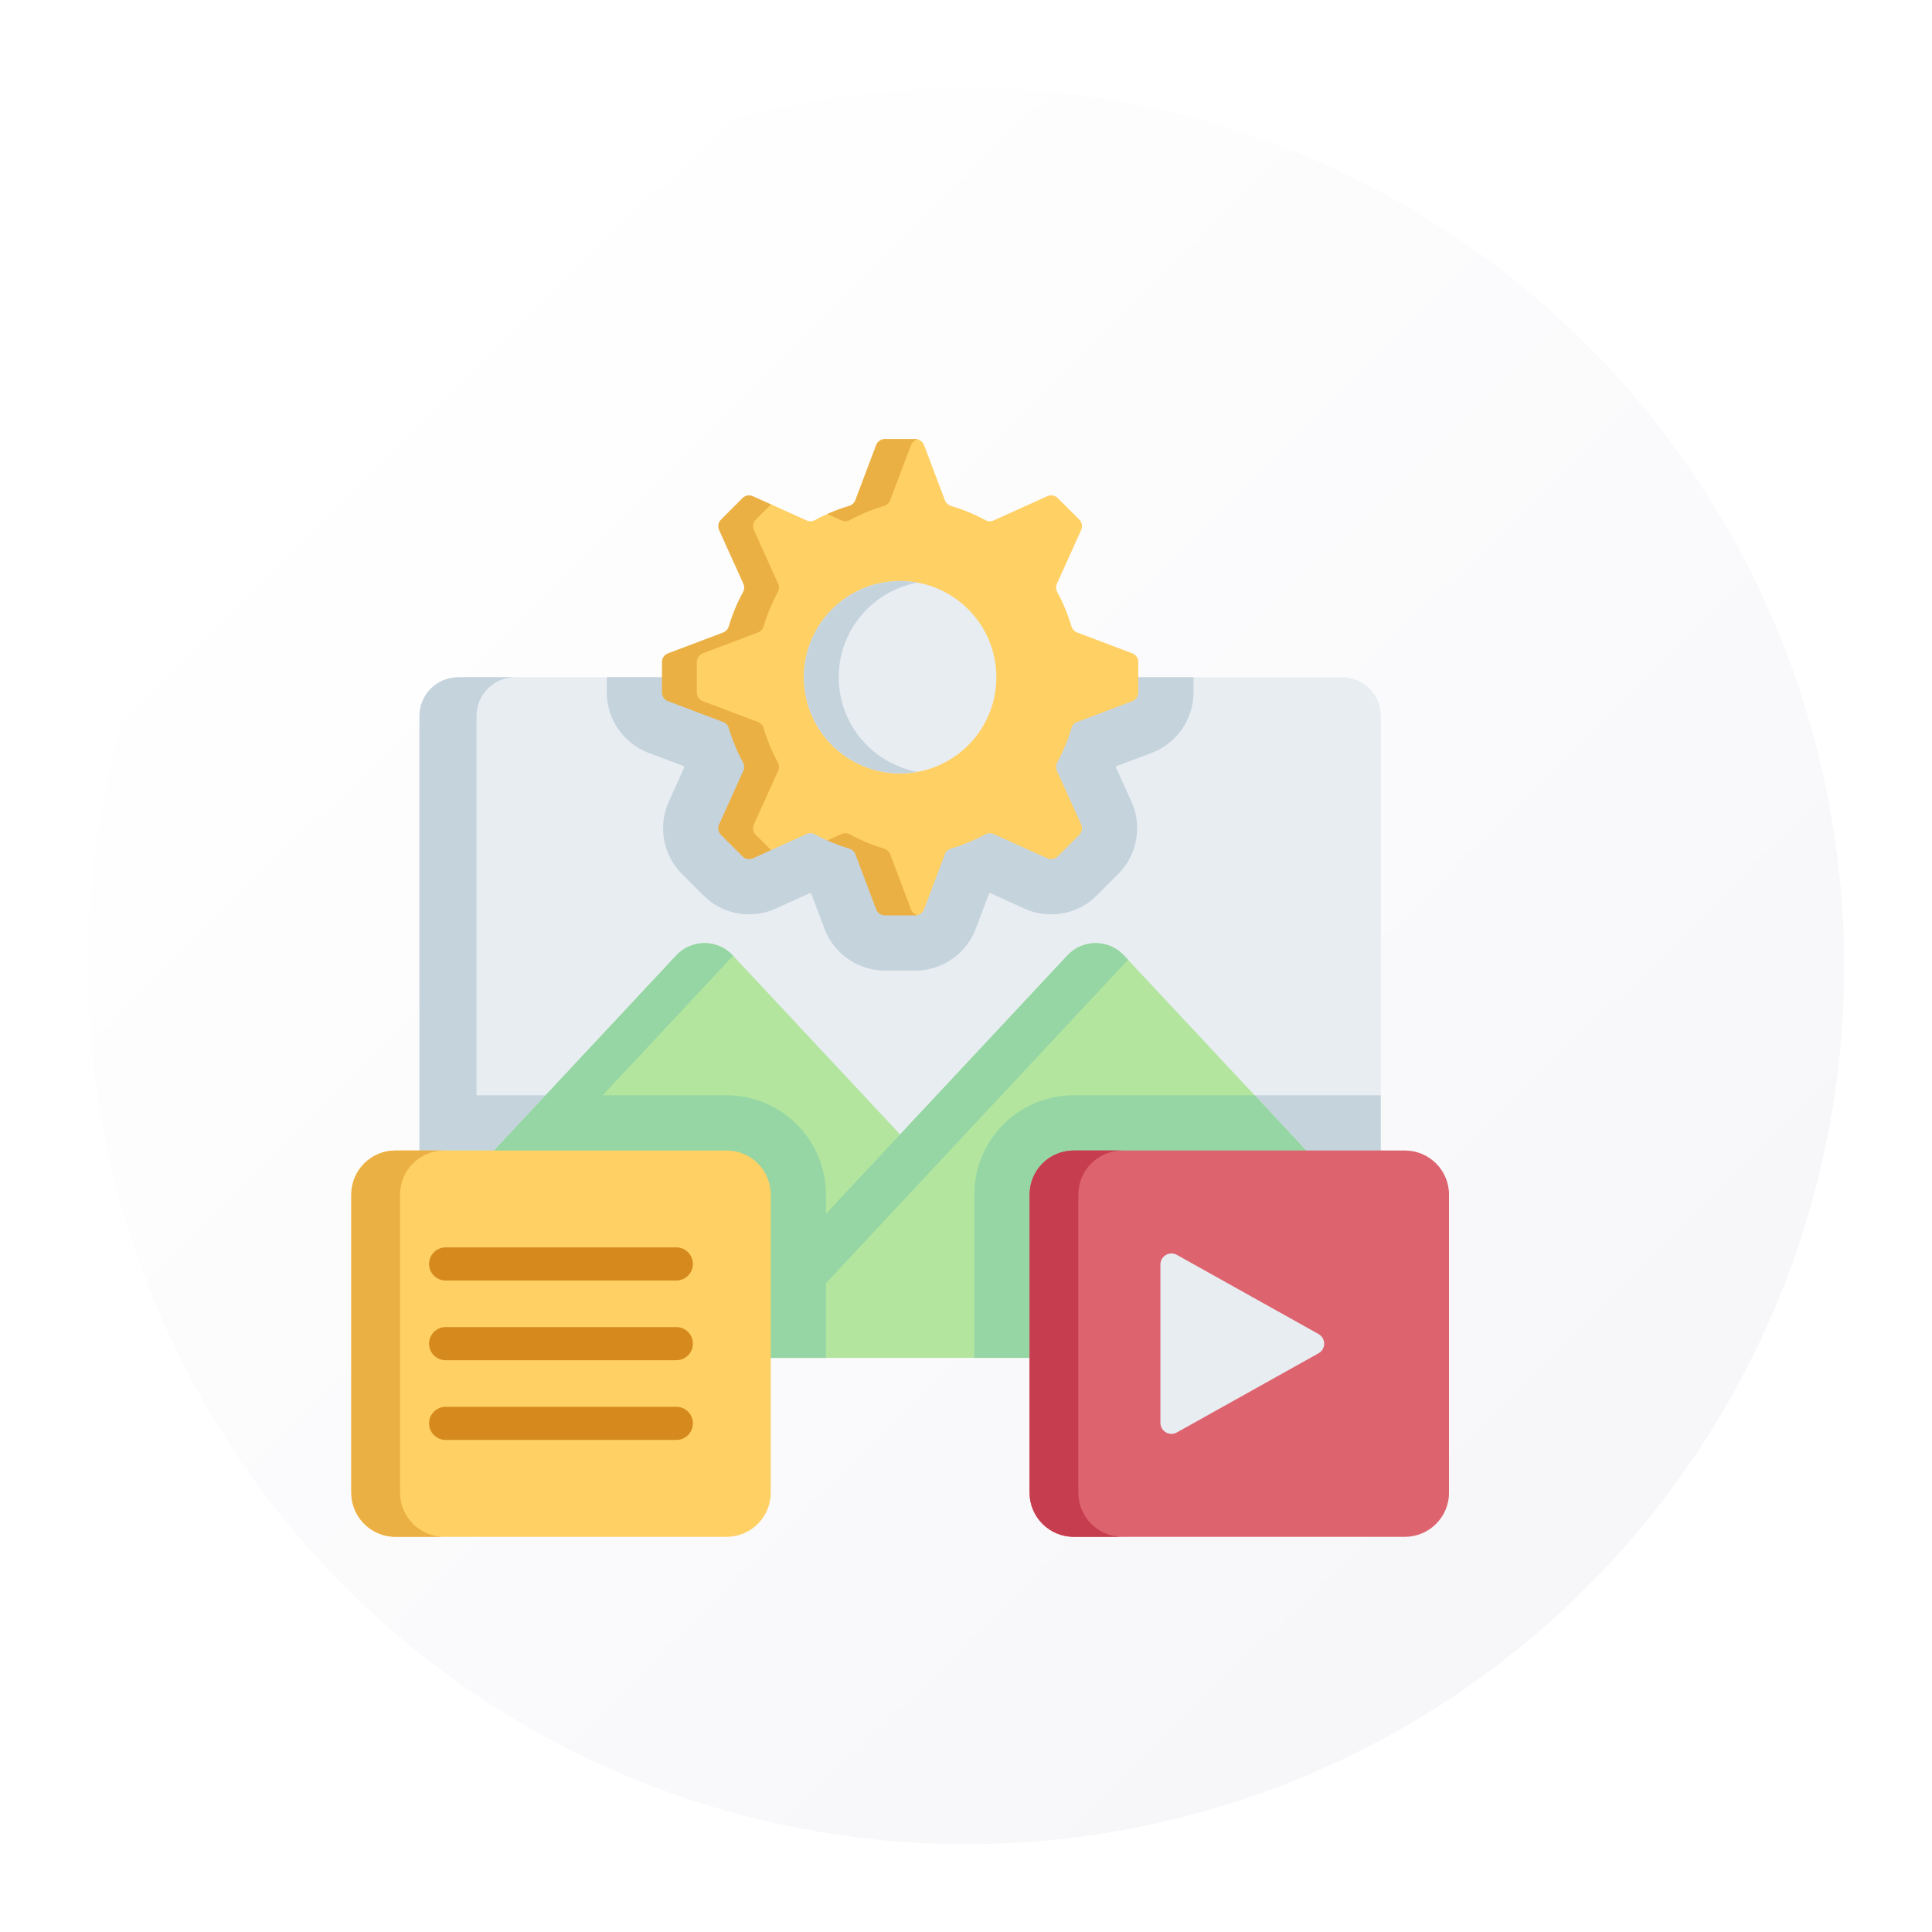 <svg width="88" height="88" viewBox="0 0 88 88" fill="none" xmlns="http://www.w3.org/2000/svg">
<g filter="url(#filter0_d_831_6)">
<circle cx="43" cy="43" r="40" fill="url(#paint0_linear_831_6)"/>
</g>
<g clip-path="url(#clip0_831_6)">
<path d="M35.244 59.056L56.446 59.781L62.893 49.889V32.609C62.893 31.636 62.104 30.847 61.131 30.847H21.324C20.099 30.847 19.105 31.841 19.105 33.066V52.404L25.552 59.08L35.244 59.056Z" fill="#E8EDF2"/>
<path d="M62.894 56.038V49.889H57.148L62.894 56.038Z" fill="#C5D3DD"/>
<path d="M27.637 30.848V31.541C27.637 32.756 28.401 33.861 29.538 34.291L31.142 34.896C31.15 34.916 31.158 34.935 31.166 34.955L30.46 36.517C29.96 37.625 30.201 38.947 31.06 39.806L32.041 40.786C32.596 41.342 33.334 41.647 34.119 41.647C34.539 41.647 34.947 41.56 35.33 41.386L36.892 40.68C36.912 40.688 36.931 40.697 36.951 40.705L37.556 42.309C37.985 43.446 39.091 44.21 40.306 44.21H41.693C42.908 44.21 44.013 43.446 44.443 42.309L45.048 40.705C45.068 40.697 45.087 40.689 45.106 40.68L46.669 41.387C47.052 41.56 47.459 41.647 47.879 41.647H47.879C48.664 41.647 49.403 41.342 49.958 40.786L50.938 39.806C51.798 38.947 52.039 37.625 51.538 36.517L50.832 34.955C50.84 34.935 50.849 34.916 50.856 34.896L52.461 34.291C53.598 33.861 54.362 32.756 54.362 31.541V30.848H27.637V30.848Z" fill="#C5D3DD"/>
<path d="M51.194 43.517C50.498 42.771 49.316 42.771 48.619 43.517L40.999 51.673L33.379 43.517C32.683 42.771 31.5 42.771 30.804 43.517L19.105 56.038V60.087C19.105 61.061 19.894 61.85 20.868 61.85H31.491H50.508H61.131C62.104 61.85 62.893 61.061 62.893 60.087V56.038L51.194 43.517Z" fill="#B3E59F"/>
<path d="M62.894 60.087V56.038L57.149 49.889H48.906C46.406 49.889 44.379 51.915 44.379 54.416V61.849H61.132C62.105 61.849 62.894 61.061 62.894 60.087Z" fill="#95D6A4"/>
<path d="M21.706 60.087V53.254L24.851 49.889H21.706V32.609C21.706 31.636 22.495 30.847 23.468 30.847H20.868C19.894 30.847 19.105 31.636 19.105 32.609V60.087C19.105 61.06 19.894 61.849 20.868 61.849H23.468C22.495 61.849 21.706 61.061 21.706 60.087Z" fill="#C5D3DD"/>
<path d="M51.382 43.717L51.194 43.517C50.498 42.771 49.316 42.771 48.619 43.517L37.621 55.288V54.416C37.621 51.919 35.59 49.889 33.094 49.889H27.452L33.392 43.531L33.379 43.517C32.683 42.771 31.5 42.771 30.804 43.517L19.105 56.038V60.087C19.105 61.061 19.894 61.85 20.868 61.85H37.621V58.446L51.382 43.717Z" fill="#95D6A4"/>
<path d="M51.847 31.541V30.154C51.847 29.978 51.737 29.82 51.572 29.757L49.062 28.809C48.936 28.762 48.841 28.657 48.803 28.528C48.641 27.981 48.423 27.458 48.156 26.966C48.093 26.85 48.085 26.712 48.139 26.592L49.246 24.142C49.319 23.981 49.285 23.792 49.16 23.667L48.179 22.687C48.055 22.562 47.865 22.528 47.705 22.601L45.255 23.707C45.135 23.762 44.996 23.754 44.881 23.691C44.389 23.424 43.866 23.206 43.319 23.044C43.19 23.006 43.085 22.912 43.038 22.785L42.09 20.275C42.027 20.109 41.869 20 41.692 20H40.306C40.13 20 39.971 20.109 39.909 20.274L38.961 22.785C38.913 22.911 38.808 23.006 38.679 23.044C38.133 23.206 37.61 23.424 37.118 23.691C37.002 23.754 36.864 23.762 36.744 23.707L35.093 22.961L34.471 22.903C34.231 22.917 33.217 23.894 33.217 23.894C33.092 24.019 34.557 26.738 34.557 26.738C34.611 26.858 33.755 28.196 33.593 28.743C33.554 28.872 30.86 29.866 30.86 29.866C30.695 29.928 30.586 31.649 30.586 31.649C30.586 31.826 33.539 32.913 33.539 32.913C33.665 32.96 34.177 34.264 34.444 34.756C34.508 34.872 33.63 38.226 33.63 38.226C33.557 38.387 35.114 38.724 35.114 38.724L36.744 37.987C36.864 37.933 37.002 37.941 37.118 38.004C37.301 38.103 37.489 38.196 37.68 38.281C37.68 38.281 38.58 38.291 38.923 38.393C39.052 38.431 39.157 38.526 39.204 38.652L40.157 40.982C40.219 41.147 40.378 41.257 40.554 41.257L41.692 41.695C41.869 41.695 42.027 41.585 42.089 41.42L43.037 38.91C43.085 38.783 43.19 38.689 43.319 38.651C43.866 38.489 44.388 38.271 44.88 38.004C44.996 37.941 45.134 37.933 45.255 37.987L47.704 39.094C47.865 39.167 48.054 39.133 48.179 39.008L49.16 38.028C49.284 37.903 49.319 37.714 49.246 37.553L48.139 35.103C48.085 34.983 48.092 34.844 48.155 34.729C48.423 34.237 48.641 33.714 48.803 33.167C48.841 33.038 48.935 32.933 49.061 32.886L51.572 31.938C51.737 31.875 51.847 31.717 51.847 31.541Z" fill="#FFD064"/>
<path d="M41 35.23C43.421 35.23 45.383 33.268 45.383 30.848C45.383 28.427 43.421 26.465 41 26.465C38.58 26.465 36.617 28.427 36.617 30.848C36.617 33.268 38.58 35.23 41 35.23Z" fill="#E8EDF2"/>
<path d="M38.33 23.707C38.45 23.762 38.588 23.754 38.704 23.691C39.196 23.424 39.719 23.206 40.265 23.044C40.394 23.006 40.499 22.911 40.547 22.785L41.495 20.274C41.545 20.141 41.658 20.046 41.792 20.013C41.76 20.005 41.727 20 41.692 20H40.306C40.129 20 39.971 20.109 39.909 20.274L38.961 22.785C38.913 22.911 38.808 23.006 38.679 23.044C38.336 23.146 38.002 23.269 37.68 23.414L38.33 23.707Z" fill="#EBB044"/>
<path d="M34.426 38.028C34.301 37.903 34.266 37.714 34.339 37.553L35.446 35.103C35.5 34.983 35.493 34.845 35.43 34.729C35.162 34.237 34.944 33.714 34.782 33.168C34.744 33.038 34.65 32.933 34.524 32.886L32.013 31.938C31.848 31.875 31.738 31.717 31.738 31.541V30.155C31.738 29.978 31.848 29.82 32.013 29.758L34.524 28.81C34.65 28.762 34.744 28.657 34.782 28.528C34.944 27.981 35.162 27.459 35.43 26.966C35.493 26.851 35.5 26.712 35.446 26.592L34.339 24.142C34.266 23.982 34.301 23.792 34.426 23.668L35.12 22.974L34.294 22.601C34.134 22.528 33.944 22.562 33.82 22.687L32.84 23.668C32.715 23.793 32.68 23.982 32.753 24.142L33.86 26.592C33.914 26.712 33.907 26.851 33.844 26.966C33.576 27.459 33.358 27.981 33.196 28.528C33.158 28.657 33.064 28.762 32.938 28.81L30.427 29.758C30.262 29.82 30.152 29.978 30.152 30.155V31.541C30.152 31.717 30.262 31.876 30.427 31.938L32.938 32.886C33.064 32.933 33.158 33.038 33.196 33.168C33.358 33.714 33.576 34.237 33.844 34.729C33.907 34.845 33.914 34.983 33.86 35.103L32.753 37.553C32.68 37.714 32.715 37.903 32.84 38.028L33.82 39.008C33.944 39.133 34.134 39.167 34.294 39.095L35.12 38.722L34.426 38.028Z" fill="#EBB044"/>
<path d="M41.495 41.42L40.547 38.91C40.499 38.784 40.394 38.69 40.265 38.651C39.719 38.489 39.196 38.271 38.704 38.004C38.588 37.941 38.45 37.933 38.33 37.988L37.68 38.282C38.002 38.426 38.336 38.549 38.679 38.651C38.808 38.69 38.913 38.784 38.961 38.91L39.909 41.421C39.971 41.586 40.129 41.695 40.306 41.695H41.692C41.727 41.695 41.76 41.69 41.792 41.682C41.658 41.649 41.545 41.554 41.495 41.42Z" fill="#EBB044"/>
<path d="M38.203 30.848C38.203 28.698 39.751 26.911 41.793 26.538C41.536 26.491 41.271 26.465 41 26.465C38.58 26.465 36.617 28.427 36.617 30.848C36.617 33.268 38.579 35.23 41 35.23C41.271 35.23 41.536 35.205 41.793 35.157C39.751 34.784 38.203 32.997 38.203 30.848Z" fill="#C5D3DD"/>
<path d="M48.907 70H63.989C65.1 70 66.001 69.099 66.001 67.988V54.416C66.001 53.304 65.1 52.404 63.989 52.404H48.907C47.795 52.404 46.895 53.304 46.895 54.416V67.988C46.895 69.099 47.795 70 48.907 70Z" fill="#DD636E"/>
<path d="M18.012 70H33.095C34.206 70 35.107 69.099 35.107 67.988V54.416C35.107 53.304 34.206 52.404 33.095 52.404H18.012C16.901 52.404 16 53.304 16 54.416V67.988C16 69.099 16.901 70 18.012 70Z" fill="#FFD064"/>
<path d="M49.116 67.988V54.416C49.116 53.304 50.017 52.404 51.128 52.404H48.907C47.795 52.404 46.895 53.304 46.895 54.416V67.988C46.895 69.099 47.795 70 48.907 70H51.128C50.017 70 49.116 69.099 49.116 67.988Z" fill="#C63D4F"/>
<path d="M18.221 67.988V54.416C18.221 53.304 19.122 52.404 20.233 52.404H18.012C16.901 52.404 16 53.304 16 54.416V67.988C16 69.099 16.901 70 18.012 70H20.233C19.122 70 18.221 69.099 18.221 67.988Z" fill="#EBB044"/>
<path d="M53.604 65.247L60.057 61.641C60.401 61.449 60.401 60.955 60.057 60.763L53.604 57.157C53.269 56.969 52.855 57.212 52.855 57.596V64.808C52.855 65.192 53.269 65.434 53.604 65.247Z" fill="#E8EDF2"/>
<path d="M30.806 58.326H20.297C19.881 58.326 19.543 57.988 19.543 57.572C19.543 57.155 19.881 56.817 20.297 56.817H30.806C31.223 56.817 31.561 57.155 31.561 57.572C31.561 57.988 31.223 58.326 30.806 58.326Z" fill="#D68A1D"/>
<path d="M30.806 61.956H20.297C19.881 61.956 19.543 61.619 19.543 61.202C19.543 60.785 19.881 60.447 20.297 60.447H30.806C31.223 60.447 31.561 60.785 31.561 61.202C31.561 61.619 31.223 61.956 30.806 61.956Z" fill="#D68A1D"/>
<path d="M30.806 65.587H20.297C19.881 65.587 19.543 65.249 19.543 64.832C19.543 64.416 19.881 64.078 20.297 64.078H30.806C31.223 64.078 31.561 64.416 31.561 64.832C31.561 65.249 31.223 65.587 30.806 65.587Z" fill="#D68A1D"/>
</g>
<defs>
<filter id="filter0_d_831_6" x="0" y="0" width="88" height="88" filterUnits="userSpaceOnUse" color-interpolation-filters="sRGB">
<feFlood flood-opacity="0" result="BackgroundImageFix"/>
<feColorMatrix in="SourceAlpha" type="matrix" values="0 0 0 0 0 0 0 0 0 0 0 0 0 0 0 0 0 0 127 0" result="hardAlpha"/>
<feOffset dx="1" dy="1"/>
<feGaussianBlur stdDeviation="2"/>
<feComposite in2="hardAlpha" operator="out"/>
<feColorMatrix type="matrix" values="0 0 0 0 0.592 0 0 0 0 0.599 0 0 0 0 0.754 0 0 0 0.25 0"/>
<feBlend mode="normal" in2="BackgroundImageFix" result="effect1_dropShadow_831_6"/>
<feBlend mode="normal" in="SourceGraphic" in2="effect1_dropShadow_831_6" result="shape"/>
</filter>
<linearGradient id="paint0_linear_831_6" x1="66.188" y1="70.826" x2="12.855" y2="16.913" gradientUnits="userSpaceOnUse">
<stop stop-color="#F7F7FA"/>
<stop offset="1" stop-color="white"/>
</linearGradient>
<clipPath id="clip0_831_6">
<rect width="50" height="50" fill="white" transform="translate(16 20)"/>
</clipPath>
</defs>
</svg>
